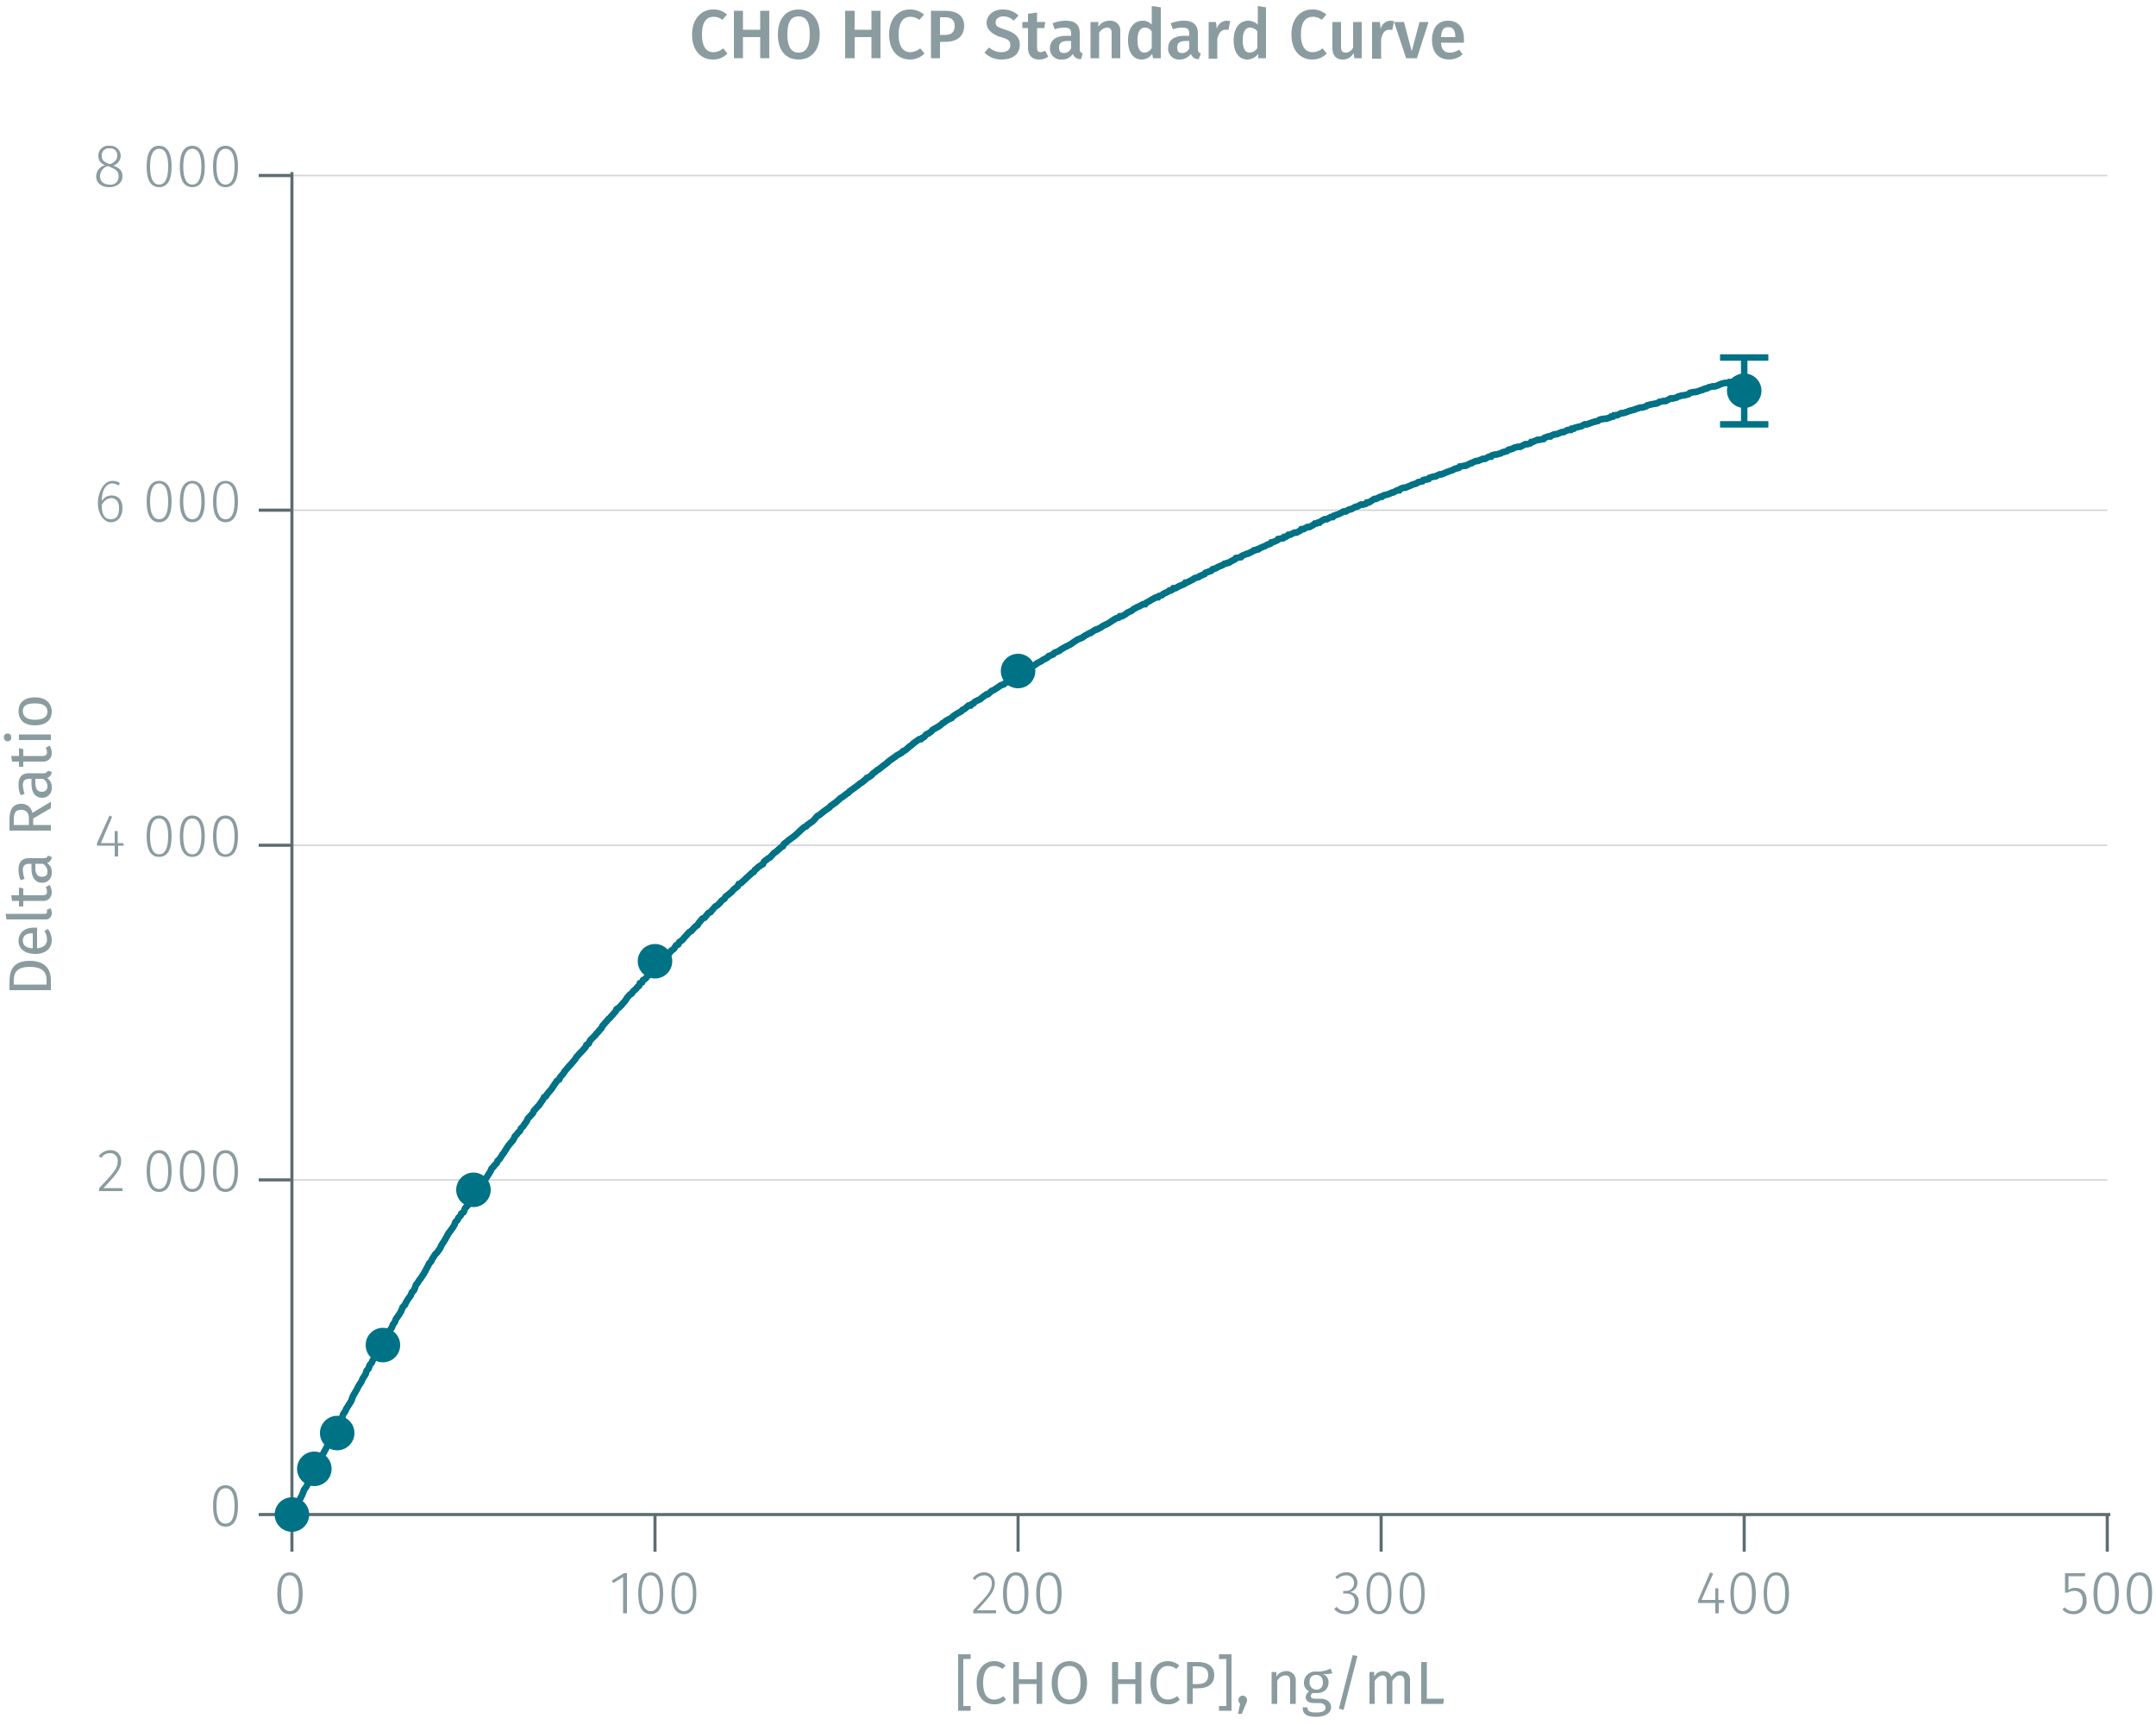 <svg id="Calque_1" data-name="Calque 1" xmlns="http://www.w3.org/2000/svg" xmlns:xlink="http://www.w3.org/1999/xlink" viewBox="0 0 500 400"><defs><symbol id="_1-deep-blue-circle" data-name="1-deep-blue-circle" viewBox="0 0 8 8"><path d="M8,4A4,4,0,1,1,4,0,4,4,0,0,1,8,4" fill="#007286" fill-rule="evenodd"/></symbol></defs><line x1="67.7" y1="273.6" x2="488.7" y2="273.6" fill="none" stroke="#d4d4d4" stroke-miterlimit="1" stroke-width="0.36"/><line x1="67.7" y1="196" x2="488.7" y2="196" fill="none" stroke="#d4d4d4" stroke-miterlimit="1" stroke-width="0.36"/><line x1="67.7" y1="118.3" x2="488.7" y2="118.3" fill="none" stroke="#d4d4d4" stroke-miterlimit="1" stroke-width="0.36"/><line x1="67.7" y1="40.7" x2="488.7" y2="40.7" fill="none" stroke="#d4d4d4" stroke-miterlimit="1" stroke-width="0.36"/><path d="M70.2,369.5c0,3.1-1,4.8-3,4.8s-2.9-1.7-2.9-4.8,1-4.9,2.9-4.9S70.2,366.3,70.2,369.5Zm-5,0c0,2.8.7,4.1,2,4.1s2.1-1.3,2.1-4.1-.7-4.2-2.1-4.2S65.2,366.6,65.2,369.5Z" fill="#8b9ca0"/><path d="M145.4,374.1h-.9v-8.4l-2.3,1.4-.3-.6,2.8-1.7h.7Z" fill="#8b9ca0"/><path d="M153.8,369.5c0,3.1-1,4.8-2.9,4.8s-2.9-1.7-2.9-4.8,1-4.9,2.9-4.9S153.8,366.3,153.8,369.5Zm-5,0c0,2.8.8,4.1,2.1,4.1s2.1-1.3,2.1-4.1-.8-4.2-2.1-4.2S148.8,366.6,148.8,369.5Z" fill="#8b9ca0"/><path d="M161.5,369.5c0,3.1-1,4.8-2.9,4.8s-2.9-1.7-2.9-4.8,1-4.9,2.9-4.9S161.5,366.3,161.5,369.5Zm-5,0c0,2.8.8,4.1,2.1,4.1s2.1-1.3,2.1-4.1-.8-4.2-2.1-4.2S156.5,366.6,156.5,369.5Z" fill="#8b9ca0"/><path d="M230.7,367.1c0,1.8-1,3-4.1,6.3H231v.7h-5.3v-.7c3.5-3.7,4.3-4.6,4.3-6.3a1.7,1.7,0,0,0-1.8-1.8,2.6,2.6,0,0,0-2.1,1.1l-.5-.4a3.2,3.2,0,0,1,2.7-1.4A2.4,2.4,0,0,1,230.7,367.1Z" fill="#8b9ca0"/><path d="M238.5,369.5c0,3.1-1,4.8-2.9,4.8s-3-1.7-3-4.8,1-4.9,3-4.9S238.5,366.3,238.5,369.5Zm-5,0c0,2.8.7,4.1,2.1,4.1s2-1.3,2-4.1-.7-4.2-2-4.2S233.5,366.6,233.5,369.5Z" fill="#8b9ca0"/><path d="M246.2,369.5c0,3.1-1,4.8-2.9,4.8s-3-1.7-3-4.8,1-4.9,3-4.9S246.2,366.3,246.2,369.5Zm-5,0c0,2.8.7,4.1,2.1,4.1s2-1.3,2-4.1-.7-4.2-2-4.2S241.2,366.6,241.2,369.5Z" fill="#8b9ca0"/><path d="M314.8,367a2.2,2.2,0,0,1-1.8,2.2,2.1,2.1,0,0,1,2.1,2.3,2.8,2.8,0,0,1-3,2.8,3.4,3.4,0,0,1-2.7-1.2l.6-.5a2.6,2.6,0,0,0,2.1,1,1.9,1.9,0,0,0,2.1-2.1c0-1.4-.8-2-2.1-2h-.6v-.6h.5A1.8,1.8,0,0,0,314,367a1.7,1.7,0,0,0-1.8-1.7,3,3,0,0,0-2.1.9l-.4-.5a3.4,3.4,0,0,1,2.5-1.1A2.4,2.4,0,0,1,314.8,367Z" fill="#8b9ca0"/><path d="M322.7,369.5c0,3.1-1,4.8-2.9,4.8s-2.9-1.7-2.9-4.8,1-4.9,2.9-4.9S322.7,366.3,322.7,369.5Zm-5,0c0,2.8.8,4.1,2.1,4.1s2.1-1.3,2.1-4.1-.7-4.2-2.1-4.2S317.7,366.6,317.7,369.5Z" fill="#8b9ca0"/><path d="M330.4,369.5c0,3.1-1,4.8-2.9,4.8s-2.9-1.7-2.9-4.8,1-4.9,2.9-4.9S330.4,366.3,330.4,369.5Zm-5,0c0,2.8.8,4.1,2.1,4.1s2.1-1.3,2.1-4.1-.7-4.2-2.1-4.2S325.4,366.6,325.4,369.5Z" fill="#8b9ca0"/><path d="M399.9,371.7h-1.3v2.4h-.8v-2.4h-4v-.6l2.8-6.5.7.3-2.7,6.1h3.2v-2.7h.7V371h1.3Z" fill="#8b9ca0"/><path d="M407.2,369.5c0,3.1-1.1,4.8-3,4.8s-2.9-1.7-2.9-4.8,1-4.9,2.9-4.9S407.2,366.3,407.2,369.5Zm-5.1,0c0,2.8.8,4.1,2.1,4.1s2.1-1.3,2.1-4.1-.7-4.2-2.1-4.2S402.1,366.6,402.1,369.5Z" fill="#8b9ca0"/><path d="M414.9,369.5c0,3.1-1.1,4.8-3,4.8s-2.9-1.7-2.9-4.8,1-4.9,2.9-4.9S414.9,366.3,414.9,369.5Zm-5.1,0c0,2.8.8,4.1,2.1,4.1s2.1-1.3,2.1-4.1-.7-4.2-2.1-4.2S409.8,366.6,409.8,369.5Z" fill="#8b9ca0"/><path d="M483.5,365.5h-3.8v3.2a2.5,2.5,0,0,1,1.6-.5c1.6,0,2.6,1.1,2.6,2.9a2.9,2.9,0,0,1-3,3.2,3.3,3.3,0,0,1-2.6-1.1l.5-.5a2.7,2.7,0,0,0,2.1.9c1.3,0,2.1-1,2.1-2.5s-.8-2.2-1.9-2.2a3.2,3.2,0,0,0-1.6.4h-.6v-4.5h4.7Z" fill="#8b9ca0"/><path d="M491.4,369.5c0,3.1-1,4.8-2.9,4.8s-3-1.7-3-4.8,1-4.9,3-4.9S491.4,366.3,491.4,369.5Zm-5,0c0,2.8.7,4.1,2.1,4.1s2-1.3,2-4.1-.7-4.2-2-4.2S486.4,366.6,486.4,369.5Z" fill="#8b9ca0"/><path d="M499.1,369.5c0,3.1-1,4.8-2.9,4.8s-3-1.7-3-4.8,1-4.9,3-4.9S499.1,366.3,499.1,369.5Zm-5,0c0,2.8.7,4.1,2.1,4.1s2-1.3,2-4.1-.7-4.2-2-4.2S494.1,366.6,494.1,369.5Z" fill="#8b9ca0"/><path d="M488.7,351.2v8.6m-84.2-8.6v8.6m-84.2-8.6v8.6m-84.2-8.6v8.6m-84.2-8.6v8.6m-84.2-8.6v8.6m-.7-8.6H489.4" fill="none" stroke="#5d6d71" stroke-miterlimit="1" stroke-width="0.72"/><path d="M55.2,349.2c0,3.2-1,4.8-2.9,4.8s-2.9-1.7-2.9-4.8,1-4.8,2.9-4.8S55.2,346,55.2,349.2Zm-5,0c0,2.9.8,4.1,2.1,4.1s2.1-1.2,2.1-4.1-.8-4.1-2.1-4.1S50.2,346.3,50.2,349.2Z" fill="#8b9ca0"/><path d="M28.1,269.2c0,1.8-1,3-4.1,6.3h4.4v.7H23v-.7c3.5-3.7,4.3-4.6,4.3-6.3a1.7,1.7,0,0,0-1.8-1.8,2.3,2.3,0,0,0-2,1.1l-.6-.4a3.3,3.3,0,0,1,2.7-1.4A2.4,2.4,0,0,1,28.1,269.2Z" fill="#8b9ca0"/><path d="M39.8,271.6c0,3.1-1,4.8-2.9,4.8s-2.9-1.7-2.9-4.8,1-4.9,2.9-4.9S39.8,268.4,39.8,271.6Zm-5,0c0,2.8.8,4.1,2.1,4.1s2.1-1.3,2.1-4.1-.8-4.2-2.1-4.2S34.8,268.7,34.8,271.6Z" fill="#8b9ca0"/><path d="M47.5,271.6c0,3.1-1,4.8-2.9,4.8s-2.9-1.7-2.9-4.8,1-4.9,2.9-4.9S47.5,268.4,47.5,271.6Zm-5,0c0,2.8.8,4.1,2.1,4.1s2.1-1.3,2.1-4.1-.8-4.2-2.1-4.2S42.5,268.7,42.5,271.6Z" fill="#8b9ca0"/><path d="M55.2,271.6c0,3.1-1,4.8-2.9,4.8s-2.9-1.7-2.9-4.8,1-4.9,2.9-4.9S55.2,268.4,55.2,271.6Zm-5,0c0,2.8.8,4.1,2.1,4.1s2.1-1.3,2.1-4.1-.8-4.2-2.1-4.2S50.2,268.7,50.2,271.6Z" fill="#8b9ca0"/><path d="M28.7,196.1H27.4v2.5h-.8v-2.5H22.5v-.6l2.9-6.4.6.3-2.6,6.1h3.2v-2.8h.7v2.8h1.3Z" fill="#8b9ca0"/><path d="M39.8,193.9c0,3.2-1,4.8-2.9,4.8s-2.9-1.6-2.9-4.8,1-4.8,2.9-4.8S39.8,190.8,39.8,193.9Zm-5,0c0,2.9.8,4.2,2.1,4.2s2.1-1.3,2.1-4.2-.8-4.1-2.1-4.1S34.8,191,34.8,193.9Z" fill="#8b9ca0"/><path d="M47.5,193.9c0,3.2-1,4.8-2.9,4.8s-2.9-1.6-2.9-4.8,1-4.8,2.9-4.8S47.5,190.8,47.5,193.9Zm-5,0c0,2.9.8,4.2,2.1,4.2s2.1-1.3,2.1-4.2-.8-4.1-2.1-4.1S42.5,191,42.5,193.9Z" fill="#8b9ca0"/><path d="M55.2,193.9c0,3.2-1,4.8-2.9,4.8s-2.9-1.6-2.9-4.8,1-4.8,2.9-4.8S55.2,190.8,55.2,193.9Zm-5,0c0,2.9.8,4.2,2.1,4.2s2.1-1.3,2.1-4.2-.8-4.1-2.1-4.1S50.2,191,50.2,193.9Z" fill="#8b9ca0"/><path d="M28.4,117.8c0,2-1.1,3.3-2.7,3.3s-3-1.9-3-4.4,1.3-5.2,3.4-5.2a3.1,3.1,0,0,1,1.7.5l-.3.6a2.7,2.7,0,0,0-1.4-.5c-1.6,0-2.5,1.7-2.5,4.1a2.6,2.6,0,0,1,2.3-1.3C27.3,114.9,28.4,115.8,28.4,117.8Zm-.8,0c0-1.6-.8-2.3-1.8-2.3a2.7,2.7,0,0,0-2.2,1.6c0,2.1.6,3.3,2.1,3.3S27.6,119.3,27.6,117.8Z" fill="#8b9ca0"/><path d="M39.8,116.3c0,3.1-1,4.8-2.9,4.8s-2.9-1.7-2.9-4.8,1-4.8,2.9-4.8S39.8,113.1,39.8,116.3Zm-5,0c0,2.8.8,4.1,2.1,4.1s2.1-1.2,2.1-4.1-.8-4.2-2.1-4.2S34.8,113.4,34.8,116.3Z" fill="#8b9ca0"/><path d="M47.5,116.3c0,3.1-1,4.8-2.9,4.8s-2.9-1.7-2.9-4.8,1-4.8,2.9-4.8S47.5,113.1,47.5,116.3Zm-5,0c0,2.8.8,4.1,2.1,4.1s2.1-1.2,2.1-4.1-.8-4.2-2.1-4.2S42.5,113.4,42.5,116.3Z" fill="#8b9ca0"/><path d="M55.2,116.3c0,3.1-1,4.8-2.9,4.8s-2.9-1.7-2.9-4.8,1-4.8,2.9-4.8S55.2,113.1,55.2,116.3Zm-5,0c0,2.8.8,4.1,2.1,4.1s2.1-1.2,2.1-4.1-.8-4.2-2.1-4.2S50.2,113.4,50.2,116.3Z" fill="#8b9ca0"/><path d="M28.4,40.9c0,1.5-1.3,2.5-3.1,2.5s-3-1-3-2.5a2.7,2.7,0,0,1,2.1-2.6,2.2,2.2,0,0,1-1.6-2.2,2.3,2.3,0,0,1,2.6-2.3A2.4,2.4,0,0,1,28,36.1a2.5,2.5,0,0,1-1.7,2.3C27.7,38.9,28.4,39.6,28.4,40.9Zm-.9,0c0-1.2-.6-1.6-2-2.2l-.5-.2a2.5,2.5,0,0,0-1.8,2.4c0,1.2.9,1.9,2.2,1.9A1.8,1.8,0,0,0,27.5,40.9ZM25.3,38h.4c1-.5,1.5-1.1,1.5-1.9a1.6,1.6,0,0,0-1.8-1.7,1.6,1.6,0,0,0-1.8,1.7C23.6,37.1,24,37.5,25.3,38Z" fill="#8b9ca0"/><path d="M39.8,38.6c0,3.2-1,4.8-2.9,4.8S34,41.8,34,38.6s1-4.8,2.9-4.8S39.8,35.5,39.8,38.6Zm-5,0c0,2.9.8,4.2,2.1,4.2S39,41.5,39,38.6s-.8-4.1-2.1-4.1S34.8,35.8,34.8,38.6Z" fill="#8b9ca0"/><path d="M47.5,38.6c0,3.2-1,4.8-2.9,4.8s-2.9-1.6-2.9-4.8,1-4.8,2.9-4.8S47.5,35.5,47.5,38.6Zm-5,0c0,2.9.8,4.2,2.1,4.2s2.1-1.3,2.1-4.2-.8-4.1-2.1-4.1S42.5,35.8,42.5,38.6Z" fill="#8b9ca0"/><path d="M55.2,38.6c0,3.2-1,4.8-2.9,4.8s-2.9-1.6-2.9-4.8,1-4.8,2.9-4.8S55.2,35.5,55.2,38.6Zm-5,0c0,2.9.8,4.2,2.1,4.2s2.1-1.3,2.1-4.2-.8-4.1-2.1-4.1S50.2,35.8,50.2,38.6Z" fill="#8b9ca0"/><path d="M67.7,40.7H60m7.7,77.6H60M67.7,196H60m7.7,77.6H60m7.7,77.6H60m7.7.8V39.9" fill="none" stroke="#5d6d71" stroke-miterlimit="1" stroke-width="0.72"/><polyline points="67.7 351.2 67.9 350.7 68.2 350.2 68.6 349.4 68.9 348.9 69.3 348.1 69.6 347.6 70 346.8 70.3 346.1 70.5 345.5 71 344.8 71.7 343.5 71.9 343 72.4 342.2 72.6 341.7 73.1 340.9 73.3 340.1 74 338.8 74.3 338.3 74.7 337.5 75 337 75.7 335.7 76.1 334.9 76.4 334.4 76.6 333.6 77.1 333.1 77.3 332.3 77.8 331.8 78 331.1 78.5 330.5 78.7 329.8 79.2 329.2 79.6 327.9 80.1 327.2 80.3 326.7 80.8 325.9 81.5 324.8 81.7 324.1 82 323.5 82.4 322.8 82.7 322.3 83.1 321.5 83.8 320.4 84.1 319.7 84.5 319.1 84.8 318.6 85 317.9 85.5 317.3 85.7 316.6 86.2 316 86.4 315.5 86.9 314.8 87.1 314.2 87.6 313.7 88.1 312.4 88.5 311.9 88.8 311.4 89.2 310.6 89.9 309.6 90.2 308.8 90.9 307.8 91.1 307.2 91.6 306.5 91.8 305.9 92.5 304.9 93 304.1 93.4 303.1 93.9 302.6 94.1 302.1 94.6 301.3 95.3 300.3 95.5 299.7 96 299.2 96.2 298.7 96.5 297.9 96.9 297.4 97.2 296.9 97.6 296.4 98.3 295.3 98.6 294.8 99 294 99.3 293.5 99.5 293 100 292.5 100.2 292 100.9 290.9 101.4 290.4 102.1 289.4 102.3 288.9 102.6 288.4 103 287.8 103.3 287.3 104 286 104.4 285.5 105.1 284.5 105.4 284 105.6 283.4 106.1 282.9 106.3 282.4 106.8 281.9 107 281.4 107.5 281.1 107.9 280.1 108.4 279.6 109.1 278.5 109.3 278 109.8 277.5 110 277 110.5 276.4 111 275.4 111.4 274.9 112.4 273.6 112.8 273.1 113.5 272 113.8 271.5 114 271 114.5 270.5 114.7 270.2 115.2 269.7 115.4 269.2 115.9 268.7 116.6 267.6 116.8 267.4 117.1 266.9 117.8 265.8 118.2 265.3 118.9 264.5 119.2 264 119.4 263.5 119.9 263 120.1 262.7 120.6 262.2 120.8 261.7 121.3 261.2 121.5 260.9 122.2 259.9 122.4 259.4 123.6 258.1 123.8 257.6 124.5 256.8 125 256.3 125.2 256 125.9 255 126.2 254.4 126.6 254.2 126.9 253.7 127.3 253.2 127.6 252.9 128 252.4 128.3 251.9 128.5 251.6 129.2 250.6 129.7 250.3 129.9 249.8 130.6 249 130.9 248.5 132 247.2 132.3 246.9 133.4 245.6 133.7 245.1 134.6 244.1 135.1 243.6 135.8 242.8 136 242.3 136.5 242 136.9 241.2 137.4 240.7 137.6 240.5 138.1 240 138.3 239.7 138.8 239.2 139 238.9 139.5 238.4 139.7 237.9 140 237.6 140.4 237.1 140.7 236.8 141.1 236.3 141.4 236.1 141.8 235.6 142.1 235.3 142.5 234.8 142.8 234.5 143 234 143.5 233.7 143.7 233.5 144.2 233 144.4 232.7 144.9 232.2 145.1 231.9 145.4 231.4 146.1 230.6 146.5 230.4 146.8 229.9 147.5 229.3 147.9 228.8 148.2 228.6 148.4 228 148.9 227.8 149.1 227.3 149.6 227 149.8 226.8 150.3 226.2 150.5 226 151 225.5 151.2 225.2 151.4 224.9 151.9 224.4 152.6 223.9 152.8 223.4 153.3 223.1 154 222.4 154.2 222.1 154.5 221.6 154.9 221.3 155.2 221.1 155.6 220.5 155.9 220.3 156.3 220 156.8 219.2 157.3 219 157.5 218.5 158.2 218 158.7 217.4 158.9 217.2 159.9 216.1 160.3 215.9 161.3 214.8 161.7 214.6 162 214.1 162.9 213 163.4 212.8 164.3 211.7 164.8 211.5 165 211.2 165.7 210.4 165.9 210.2 166.4 209.9 166.6 209.7 167.1 209.2 167.3 208.9 168 208.4 168.3 207.9 168.7 207.6 169.7 206.8 170.1 206.3 171.1 205.5 171.3 205 171.8 204.8 172.7 204 173.2 203.5 174.1 202.7 174.4 202.4 174.8 202.2 175.1 201.7 175.5 201.4 175.8 201.1 176.5 200.6 176.9 200.4 177.2 199.8 178.1 199.1 178.6 198.8 179.5 197.8 180 197.5 180.2 197.3 181.1 196.5 181.6 196.2 181.8 195.7 182.5 195.2 182.8 194.9 183.5 194.4 183.9 194.1 184.2 193.9 185.3 192.9 185.6 192.6 186.5 191.8 187 191.6 187.2 191.3 187.7 191 187.9 190.8 188.4 190.5 188.9 190 189.3 189.5 189.6 189.2 190 189 191 188.2 191.4 187.9 192.4 187.2 192.6 186.9 193.1 186.6 193.3 186.4 193.8 186.1 194 185.9 194.9 185.1 195.4 184.8 196.3 184.1 196.8 183.8 197 183.5 197.3 183.3 198 182.8 198.4 182.5 199.1 182 199.4 181.7 199.8 181.5 200.8 180.7 201 180.4 201.5 180.2 202.2 179.7 202.4 179.4 203.1 178.9 203.4 178.6 203.8 178.4 204.8 177.6 205.2 177.3 205.5 177.1 206.4 176.3 206.9 176 207.1 175.8 207.6 175.5 207.8 175.3 208.3 175 209.2 174.5 209.4 174.2 209.9 174 210.6 173.4 210.8 173.2 211.5 172.7 211.8 172.4 212.2 172.1 213.2 171.4 213.6 171.4 213.9 171.1 214.3 170.9 214.8 170.3 215.3 170.1 216 169.6 216.2 169.3 216.7 169 217.6 168.5 217.9 168.3 218.3 168 218.6 167.7 219 167.5 219.3 167.2 220.2 166.7 220.7 166.5 220.9 166.2 221.6 165.7 222.1 165.4 223 164.9 223.2 164.6 223.7 164.4 224.6 163.6 225.1 163.6 225.3 163.3 225.8 163.1 226 162.8 226.3 162.6 227.4 162.1 227.7 161.8 228.1 161.5 228.8 161 229.1 161 230 160.2 230.5 160 231.7 159.2 232.1 158.9 232.8 158.7 233.1 158.4 233.5 158.2 234.5 157.7 234.7 157.4 235.2 157.1 235.4 156.9 235.9 156.6 236.1 156.6 237.3 155.8 237.5 155.6 237.7 155.6 238.2 155.3 238.4 155.1 238.9 154.8 239.8 154.3 240.3 154 240.5 153.8 241.5 153.3 241.9 153 242.9 152.5 243.1 152.2 244.3 151.7 244.5 151.4 245.7 150.9 245.9 150.7 246.9 150.1 247.3 149.9 248.3 149.4 248.7 149.1 249.9 148.3 250.4 148.1 251.1 147.8 251.3 147.6 251.8 147.3 252.7 146.8 252.9 146.8 253.6 146.3 254.1 146 254.3 146 255.3 145.5 255.7 145.2 256.7 144.7 257.1 144.5 258.3 143.7 258.8 143.4 259.5 143.2 259.7 142.9 260.2 142.9 261.1 142.4 261.4 142.1 262.5 141.6 262.8 141.3 263.7 140.8 264.2 140.6 265.1 140.1 265.6 140.1 265.8 139.8 266.7 139.3 267.2 139 268.1 138.5 268.6 138.5 268.8 138.2 269.5 138 269.8 137.7 270.9 137.2 271.2 136.9 271.6 136.9 271.9 136.7 272.1 136.4 272.6 136.4 273.5 135.9 274 135.7 274.7 135.4 274.9 135.1 275.2 135.1 275.6 134.9 276.6 134.4 277 134.1 278 133.8 278.2 133.6 279.4 133.1 279.6 132.8 280.5 132.5 281 132.3 281.2 132 281.9 131.8 282.4 131.5 283.6 131 284 130.7 284.3 130.7 284.7 130.5 285 130.5 285.4 130.2 286.4 129.7 286.6 129.4 287.8 129.2 288 128.9 289.2 128.4 289.4 128.4 290.4 127.9 290.8 127.6 291.1 127.6 291.5 127.4 291.8 127.4 292.2 127.1 293.4 126.6 293.9 126.3 294.6 126.1 294.8 125.8 295 125.8 296.2 125.3 296.4 125 297.6 124.8 297.8 124.5 298.1 124.5 298.5 124.3 298.8 124 299.2 124 300.2 123.5 300.7 123.5 301.6 123 301.8 122.7 302.3 122.7 303.2 122.2 303.7 122.2 304.6 121.7 304.9 121.4 305.3 121.4 305.6 121.2 306 121.2 306.3 120.9 307.2 120.4 307.7 120.4 308.6 119.9 309.1 119.9 309.3 119.6 310.2 119.3 310.7 119.1 311.6 118.6 312.1 118.6 312.6 118.3 313 118.1 313.3 118.1 314.4 117.5 314.7 117.5 315.6 117 316.1 117 316.8 116.8 317 116.5 317.5 116.5 318.7 115.7 319.1 115.7 320.1 115.2 320.5 115.2 320.8 114.9 321.5 114.7 321.7 114.7 322.9 114.2 323.1 114.2 324 113.7 324.5 113.7 324.7 113.4 325.4 113.1 325.9 113.1 327.1 112.6 327.5 112.4 328.5 112.1 328.9 111.8 329.9 111.6 330.1 111.3 331.3 111.1 331.5 110.8 332.5 110.5 332.9 110.5 333.2 110.3 333.9 110 334.3 110 335.5 109.5 336 109.3 336.9 109 337.4 108.7 338.3 108.5 338.5 108.2 339.7 108 339.9 108 341.1 107.4 341.3 107.4 341.6 107.2 342.3 106.9 342.7 106.9 343.9 106.4 344.4 106.4 345.3 105.9 345.8 105.9 346 105.6 346.7 105.4 347 105.4 348.1 105.1 348.4 104.9 349.5 104.6 349.8 104.3 350 104.3 350.5 104.1 350.7 104.1 351.2 103.8 352.1 103.6 352.6 103.6 353.7 103 354.2 103 354.9 102.8 355.1 102.5 355.4 102.5 356.5 102 356.8 102 358 101.8 358.2 101.5 359.1 101.2 359.6 101.2 359.8 101 360.5 100.7 361 100.7 362.2 100.2 362.6 100.2 363.6 99.7 364.3 99.7 364.5 99.4 365 99.4 365.2 99.2 366.4 98.9 366.6 98.9 367.5 98.4 368 98.4 368.9 98.1 369.4 97.9 370.6 97.6 371 97.3 372 97.1 372.5 97.1 373.4 96.8 373.6 96.6 374.1 96.6 374.3 96.3 375 96.3 376 95.8 376.4 95.8 377.4 95.5 377.8 95.3 379 95 379.5 94.8 380.4 94.5 380.9 94.5 381.8 94.2 382 94 383.2 93.7 383.4 93.7 384.4 93.5 384.8 93.2 385.8 93 386.3 93 387.4 92.4 387.9 92.4 388.8 92.2 389.3 91.9 389.5 91.9 390 91.7 390.5 91.7 391.6 91.4 391.9 91.1 392.8 90.9 393.3 90.9 394.2 90.6 394.7 90.4 394.9 90.4 395.4 90.1 395.8 90.1 396.3 89.8 397.2 89.6 397.7 89.6 398.6 89.3 398.9 89.1 400 88.8 400.8 88.8 401 88.6 401.7 88.6 402.6 88 403.1 88 404 87.8 404.5 87.8" fill="none" stroke="#007286" stroke-miterlimit="1" stroke-width="1.44"/><polyline points="67.7 351.2 67.9 350.7 68.2 350.2 68.6 349.4 68.9 348.9 69.3 348.1 69.6 347.6 70 346.8 70.3 346.1 70.5 345.5 71 344.8 71.7 343.5 71.9 343 72.4 342.2 72.6 341.7 73.1 340.9 73.3 340.1 74 338.8 74.3 338.3 74.7 337.5 75 337 75.7 335.7 76.1 334.9 76.4 334.4 76.6 333.6 77.1 333.1 77.3 332.3 77.8 331.8 78 331.1 78.5 330.5 78.7 329.8 79.2 329.2 79.6 327.9 80.1 327.2 80.3 326.7 80.8 325.9 81.5 324.8 81.7 324.1 82 323.5 82.4 322.8 82.7 322.3 83.1 321.5 83.8 320.4 84.1 319.7 84.5 319.1 84.8 318.6 85 317.9 85.5 317.3 85.7 316.6 86.2 316 86.4 315.5 86.9 314.8 87.1 314.2 87.6 313.7 88.1 312.4 88.5 311.9 88.8 311.4 89.2 310.6 89.9 309.6 90.2 308.8 90.9 307.8 91.1 307.2 91.6 306.5 91.8 305.9 92.5 304.9 93 304.1 93.4 303.1 93.9 302.6 94.1 302.1 94.6 301.3 95.3 300.3 95.5 299.7 96 299.2 96.2 298.7 96.5 297.9 96.9 297.4 97.2 296.9 97.6 296.4 98.3 295.3 98.6 294.8 99 294 99.3 293.5 99.5 293 100 292.5 100.2 292 100.9 290.9 101.4 290.4 102.1 289.4 102.3 288.9 102.6 288.4 103 287.8 103.3 287.3 104 286 104.4 285.5 105.1 284.5 105.4 284 105.6 283.4 106.1 282.9 106.3 282.4 106.8 281.9 107 281.4 107.5 281.1 107.9 280.1 108.4 279.6 109.1 278.5 109.3 278 109.8 277.5 110 277 110.5 276.4 111 275.4 111.4 274.9 112.4 273.6 112.8 273.1 113.5 272 113.8 271.5 114 271 114.5 270.5 114.7 270.2 115.2 269.7 115.4 269.2 115.9 268.7 116.6 267.6 116.8 267.4 117.1 266.9 117.8 265.8 118.2 265.3 118.9 264.5 119.2 264 119.4 263.5 119.9 263 120.1 262.7 120.6 262.2 120.8 261.7 121.3 261.2 121.5 260.9 122.2 259.9 122.4 259.4 123.6 258.1 123.8 257.6 124.5 256.8 125 256.3 125.2 256 125.9 255 126.2 254.4 126.6 254.2 126.9 253.7 127.3 253.2 127.6 252.9 128 252.4 128.3 251.9 128.5 251.6 129.2 250.6 129.7 250.3 129.9 249.8 130.6 249 130.9 248.5 132 247.2 132.3 246.9 133.4 245.6 133.7 245.1 134.6 244.1 135.1 243.6 135.8 242.8 136 242.3 136.5 242 136.9 241.2 137.4 240.7 137.6 240.5 138.1 240 138.3 239.7 138.8 239.2 139 238.9 139.5 238.4 139.7 237.9 140 237.6 140.4 237.1 140.7 236.8 141.1 236.3 141.4 236.1 141.8 235.6 142.1 235.3 142.5 234.8 142.8 234.5 143 234 143.5 233.7 143.7 233.5 144.2 233 144.4 232.7 144.9 232.2 145.1 231.9 145.4 231.4 146.1 230.6 146.5 230.4 146.8 229.9 147.5 229.3 147.9 228.8 148.2 228.6 148.4 228 148.9 227.8 149.1 227.3 149.6 227 149.8 226.8 150.3 226.2 150.5 226 151 225.5 151.2 225.2 151.4 224.9 151.9 224.4 152.6 223.9 152.8 223.4 153.3 223.1 154 222.4 154.2 222.1 154.5 221.6 154.9 221.3 155.2 221.1 155.6 220.5 155.9 220.3 156.3 220 156.8 219.2 157.3 219 157.5 218.5 158.2 218 158.7 217.4 158.9 217.2 159.9 216.1 160.3 215.9 161.3 214.8 161.7 214.6 162 214.1 162.9 213 163.4 212.8 164.3 211.7 164.8 211.5 165 211.2 165.7 210.4 165.9 210.2 166.4 209.9 166.6 209.7 167.1 209.2 167.3 208.9 168 208.4 168.3 207.9 168.7 207.6 169.7 206.8 170.1 206.3 171.1 205.5 171.3 205 171.8 204.8 172.7 204 173.2 203.5 174.1 202.7 174.4 202.4 174.8 202.2 175.1 201.7 175.5 201.4 175.8 201.1 176.5 200.6 176.9 200.4 177.2 199.8 178.1 199.1 178.6 198.8 179.5 197.8 180 197.5 180.2 197.3 181.1 196.5 181.6 196.2 181.8 195.7 182.5 195.2 182.8 194.9 183.5 194.4 183.9 194.1 184.2 193.9 185.3 192.9 185.6 192.6 186.5 191.8 187 191.6 187.2 191.3 187.7 191 187.9 190.8 188.4 190.5 188.9 190 189.3 189.5 189.6 189.2 190 189 191 188.2 191.4 187.9 192.4 187.2 192.6 186.9 193.1 186.6 193.3 186.4 193.8 186.1 194 185.9 194.9 185.1 195.4 184.8 196.3 184.1 196.8 183.8 197 183.5 197.3 183.3 198 182.8 198.4 182.5 199.1 182 199.4 181.7 199.8 181.5 200.8 180.7 201 180.4 201.5 180.2 202.2 179.7 202.4 179.4 203.1 178.9 203.4 178.6 203.8 178.4 204.8 177.6 205.2 177.3 205.5 177.1 206.4 176.3 206.9 176 207.1 175.8 207.6 175.5 207.8 175.3 208.3 175 209.2 174.5 209.4 174.2 209.9 174 210.6 173.4 210.8 173.2 211.5 172.7 211.8 172.4 212.2 172.1 213.2 171.4 213.6 171.4 213.9 171.1 214.3 170.9 214.8 170.3 215.3 170.1 216 169.6 216.2 169.3 216.7 169 217.6 168.5 217.9 168.3 218.3 168 218.6 167.7 219 167.5 219.3 167.2 220.2 166.7 220.7 166.5 220.9 166.2 221.6 165.7 222.1 165.4 223 164.9 223.2 164.6 223.7 164.4 224.6 163.6 225.1 163.6 225.3 163.3 225.8 163.1 226 162.8 226.3 162.6 227.4 162.1 227.7 161.8 228.1 161.5 228.8 161 229.1 161 230 160.2 230.5 160 231.7 159.2 232.1 158.9 232.8 158.7 233.1 158.4 233.5 158.2 234.5 157.7 234.7 157.4 235.2 157.1 235.4 156.9 235.9 156.6 236.1 156.6 237.3 155.8 237.5 155.6 237.7 155.6 238.2 155.3 238.4 155.1 238.9 154.8 239.8 154.3 240.3 154 240.5 153.8 241.5 153.3 241.9 153 242.9 152.5 243.1 152.2 244.3 151.7 244.5 151.4 245.7 150.9 245.9 150.7 246.9 150.1 247.3 149.9 248.3 149.4 248.7 149.1 249.9 148.3 250.4 148.1 251.1 147.8 251.3 147.6 251.8 147.3 252.7 146.8 252.9 146.8 253.6 146.3 254.1 146 254.3 146 255.3 145.5 255.7 145.2 256.7 144.7 257.1 144.5 258.3 143.7 258.8 143.4 259.5 143.2 259.7 142.9 260.2 142.9 261.1 142.4 261.4 142.1 262.5 141.6 262.8 141.3 263.7 140.8 264.2 140.6 265.1 140.1 265.6 140.1 265.8 139.8 266.7 139.3 267.2 139 268.1 138.5 268.6 138.5 268.8 138.2 269.5 138 269.8 137.7 270.9 137.2 271.2 136.9 271.6 136.9 271.9 136.7 272.1 136.4 272.6 136.4 273.5 135.9 274 135.7 274.7 135.4 274.9 135.1 275.2 135.1 275.6 134.9 276.6 134.4 277 134.1 278 133.8 278.2 133.6 279.4 133.1 279.6 132.8 280.5 132.5 281 132.3 281.2 132 281.9 131.8 282.4 131.5 283.6 131 284 130.7 284.3 130.7 284.7 130.5 285 130.5 285.4 130.2 286.4 129.7 286.6 129.4 287.8 129.2 288 128.9 289.2 128.4 289.4 128.4 290.4 127.9 290.8 127.6 291.1 127.6 291.5 127.4 291.8 127.4 292.2 127.1 293.4 126.6 293.9 126.3 294.6 126.1 294.8 125.8 295 125.8 296.2 125.3 296.4 125 297.6 124.8 297.8 124.5 298.1 124.5 298.5 124.3 298.8 124 299.2 124 300.2 123.5 300.7 123.5 301.6 123 301.8 122.7 302.3 122.7 303.2 122.2 303.7 122.2 304.6 121.7 304.9 121.4 305.3 121.4 305.6 121.2 306 121.2 306.3 120.9 307.2 120.4 307.7 120.4 308.6 119.9 309.1 119.9 309.3 119.6 310.2 119.3 310.7 119.1 311.6 118.6 312.1 118.6 312.6 118.3 313 118.1 313.3 118.1 314.4 117.5 314.7 117.5 315.6 117 316.1 117 316.8 116.8 317 116.5 317.5 116.5 318.7 115.7 319.1 115.7 320.1 115.2 320.5 115.2 320.8 114.9 321.5 114.7 321.7 114.7 322.9 114.2 323.1 114.2 324 113.7 324.5 113.7 324.7 113.4 325.4 113.1 325.9 113.1 327.1 112.6 327.5 112.4 328.5 112.1 328.9 111.8 329.9 111.6 330.1 111.3 331.3 111.1 331.5 110.8 332.5 110.5 332.9 110.5 333.2 110.3 333.9 110 334.3 110 335.5 109.5 336 109.3 336.9 109 337.4 108.7 338.3 108.5 338.5 108.2 339.7 108 339.9 108 341.1 107.4 341.3 107.4 341.6 107.2 342.3 106.9 342.7 106.9 343.9 106.4 344.4 106.4 345.3 105.9 345.8 105.9 346 105.6 346.7 105.4 347 105.4 348.1 105.1 348.4 104.9 349.5 104.6 349.8 104.3 350 104.3 350.5 104.1 350.7 104.1 351.2 103.8 352.1 103.6 352.6 103.6 353.7 103 354.2 103 354.9 102.8 355.1 102.5 355.4 102.5 356.5 102 356.8 102 358 101.8 358.2 101.5 359.1 101.2 359.6 101.2 359.8 101 360.5 100.7 361 100.7 362.2 100.2 362.6 100.2 363.6 99.7 364.3 99.7 364.5 99.4 365 99.4 365.2 99.2 366.4 98.9 366.6 98.9 367.5 98.4 368 98.4 368.9 98.1 369.4 97.9 370.6 97.6 371 97.3 372 97.1 372.5 97.1 373.4 96.8 373.6 96.6 374.1 96.6 374.3 96.3 375 96.3 376 95.8 376.4 95.8 377.4 95.5 377.8 95.3 379 95 379.5 94.8 380.4 94.5 380.9 94.5 381.8 94.2 382 94 383.2 93.7 383.4 93.7 384.4 93.5 384.8 93.2 385.8 93 386.3 93 387.4 92.4 387.9 92.4 388.8 92.2 389.3 91.9 389.5 91.9 390 91.7 390.5 91.7 391.6 91.4 391.9 91.1 392.8 90.9 393.3 90.9 394.2 90.6 394.7 90.4 394.9 90.4 395.4 90.1 395.8 90.1 396.3 89.8 397.2 89.6 397.7 89.6 398.6 89.3 398.9 89.1 400 88.8 400.8 88.8 401 88.6 401.7 88.6 402.6 88 403.1 88 404 87.8 404.5 87.8" fill="none" stroke="#007286" stroke-miterlimit="10" stroke-width="1.5"/><line x1="404.5" y1="82.9" x2="404.5" y2="90.6" fill="none" stroke="#007286" stroke-miterlimit="10" stroke-width="1.5"/><line x1="404.5" y1="90.6" x2="404.5" y2="98.4" fill="none" stroke="#007286" stroke-miterlimit="10" stroke-width="1.5"/><line x1="398.9" y1="82.9" x2="410.1" y2="82.9" fill="none" stroke="#007286" stroke-miterlimit="10" stroke-width="1.5"/><line x1="398.9" y1="98.4" x2="410.1" y2="98.4" fill="none" stroke="#007286" stroke-miterlimit="10" stroke-width="1.5"/><path d="M168.6,3.4l-1.1,1.2a3.1,3.1,0,0,0-2-.7c-1.6,0-2.7,1.1-2.7,4.1s1.1,4.1,2.7,4.1a3.4,3.4,0,0,0,2.2-.9l1,1.2a4.4,4.4,0,0,1-3.3,1.4c-2.9,0-4.9-2.1-4.9-5.8s2.2-5.8,4.9-5.8A4.4,4.4,0,0,1,168.6,3.4Z" fill="#8b9ca0"/><path d="M176.3,8.6h-4v4.9h-2.1V2.5h2.1V6.9h4V2.5h2.1v11h-2.1Z" fill="#8b9ca0"/><path d="M190.1,8c0,3.6-1.9,5.8-4.9,5.8s-4.8-2.1-4.8-5.8,1.9-5.8,4.8-5.8S190.1,4.3,190.1,8Zm-7.5,0c0,3,1,4.2,2.6,4.2s2.6-1.2,2.6-4.2-.9-4.2-2.6-4.2S182.6,5,182.6,8Z" fill="#8b9ca0"/><path d="M202.1,8.6h-3.9v4.9H196V2.5h2.2V6.9h3.9V2.5h2.1v11h-2.1Z" fill="#8b9ca0"/><path d="M214.3,3.4l-1.1,1.2a3.3,3.3,0,0,0-2.1-.7c-1.5,0-2.7,1.1-2.7,4.1s1.2,4.1,2.7,4.1a3.6,3.6,0,0,0,2.3-.9l1,1.2a4.6,4.6,0,0,1-3.3,1.4c-2.9,0-4.9-2.1-4.9-5.8s2.1-5.8,4.8-5.8A4.8,4.8,0,0,1,214.3,3.4Z" fill="#8b9ca0"/><path d="M223.6,6c0,2.5-1.8,3.7-4.3,3.7H218v3.8h-2.1V2.5h3.2C221.9,2.5,223.6,3.6,223.6,6Zm-2.2,0c0-1.4-.8-2-2.3-2H218V8.1h1.1C220.5,8.1,221.4,7.6,221.4,6Z" fill="#8b9ca0"/><path d="M236.2,3.6l-1.1,1.2a3.4,3.4,0,0,0-2.4-1c-1,0-1.8.5-1.8,1.4s.5,1.1,2.3,1.7,3.3,1.4,3.3,3.5-1.6,3.4-4.2,3.4a5.5,5.5,0,0,1-4-1.6l1.1-1.2a4.1,4.1,0,0,0,2.8,1.1c1.2,0,2.1-.5,2.1-1.6s-.5-1.4-2.2-1.9-3.3-1.6-3.3-3.3,1.5-3.1,3.7-3.1A5.1,5.1,0,0,1,236.2,3.6Z" fill="#8b9ca0"/><path d="M243.1,13.1a3.3,3.3,0,0,1-2.1.7c-1.7,0-2.6-1-2.6-2.8V6.5h-1.3V5.1h1.3V3.2l2.1-.3V5.1h1.9l-.2,1.4h-1.7V11c0,.8.2,1.1.9,1.1l1-.3Z" fill="#8b9ca0"/><path d="M251.1,12.4l-.4,1.3a1.8,1.8,0,0,1-1.9-1.2,2.9,2.9,0,0,1-2.6,1.3,2.5,2.5,0,0,1-2.7-2.6c0-1.9,1.4-2.9,3.9-2.9h1V7.8c0-1.1-.5-1.4-1.6-1.4a6.9,6.9,0,0,0-2.2.4l-.5-1.4a8.9,8.9,0,0,1,3.1-.6c2.3,0,3.2,1.1,3.2,2.9v3.6A1,1,0,0,0,251.1,12.4Zm-2.7-1.2V9.5h-.8c-1.4,0-2,.5-2,1.5s.4,1.3,1.2,1.3A1.8,1.8,0,0,0,248.4,11.2Z" fill="#8b9ca0"/><path d="M259.8,7.4v6.1h-2V7.7c0-1-.4-1.3-1.1-1.3a2.4,2.4,0,0,0-1.8,1.2v5.9h-2V5.1h1.8V6.2a3.1,3.1,0,0,1,2.6-1.4A2.3,2.3,0,0,1,259.8,7.4Z" fill="#8b9ca0"/><path d="M269.2,1.7V13.5h-1.8l-.2-1a2.9,2.9,0,0,1-2.4,1.3c-2.1,0-3.2-1.8-3.2-4.5s1.3-4.5,3.4-4.5a2.9,2.9,0,0,1,2.1.9V1.4Zm-2.1,9.4V7.3a1.8,1.8,0,0,0-1.6-.9c-1,0-1.7.9-1.7,2.9s.6,2.9,1.6,2.9A2,2,0,0,0,267.1,11.1Z" fill="#8b9ca0"/><path d="M278.5,12.4l-.5,1.3a1.7,1.7,0,0,1-1.8-1.2,3.2,3.2,0,0,1-2.6,1.3,2.5,2.5,0,0,1-2.7-2.6c0-1.9,1.4-2.9,3.8-2.9h1.1V7.8c0-1.1-.5-1.4-1.6-1.4a6.4,6.4,0,0,0-2.2.4l-.5-1.4a8.5,8.5,0,0,1,3.1-.6c2.2,0,3.2,1.1,3.2,2.9v3.6C277.8,12,278,12.2,278.5,12.4Zm-2.7-1.2V9.5H275c-1.4,0-2,.5-2,1.5s.4,1.3,1.2,1.3A1.8,1.8,0,0,0,275.8,11.2Z" fill="#8b9ca0"/><path d="M285.3,4.9l-.4,2h-.7c-1,0-1.6.8-1.9,2.2v4.5h-2V5.1H282l.2,1.6a2.4,2.4,0,0,1,2.2-1.9Z" fill="#8b9ca0"/><path d="M293.6,1.7V13.5h-1.8v-1a3.3,3.3,0,0,1-2.5,1.3c-2.1,0-3.2-1.8-3.2-4.5s1.3-4.5,3.4-4.5a3.4,3.4,0,0,1,2.2.9V1.4Zm-2,9.4V7.3a2.1,2.1,0,0,0-1.7-.9c-1,0-1.7.9-1.7,2.9s.6,2.9,1.6,2.9A2.1,2.1,0,0,0,291.6,11.1Z" fill="#8b9ca0"/><path d="M307.6,3.4l-1.1,1.2a3.1,3.1,0,0,0-2.1-.7c-1.5,0-2.7,1.1-2.7,4.1s1.2,4.1,2.7,4.1a3.4,3.4,0,0,0,2.3-.9l1,1.2a4.6,4.6,0,0,1-3.3,1.4c-2.9,0-4.9-2.1-4.9-5.8s2.1-5.8,4.8-5.8A4.6,4.6,0,0,1,307.6,3.4Z" fill="#8b9ca0"/><path d="M315.8,13.5h-1.7l-.2-1.2a2.7,2.7,0,0,1-2.5,1.5c-1.6,0-2.4-1-2.4-2.7v-6h2v5.8c0,1,.4,1.3,1.1,1.3a1.9,1.9,0,0,0,1.7-1.2V5.1h2Z" fill="#8b9ca0"/><path d="M323.3,4.9l-.4,2h-.7c-1.1,0-1.6.8-1.9,2.2v4.5h-2.1V5.1H320l.2,1.6a2.4,2.4,0,0,1,2.2-1.9Z" fill="#8b9ca0"/><path d="M328.6,13.5h-2.5l-2.8-8.4h2.3l1.8,6.8,1.8-6.8h2.1Z" fill="#8b9ca0"/><path d="M339.5,9.9h-5.3c.1,1.8.9,2.3,2.1,2.3a3.7,3.7,0,0,0,2.1-.7l.8,1.1a4.6,4.6,0,0,1-3.1,1.2c-2.6,0-4-1.8-4-4.5s1.3-4.5,3.7-4.5,3.7,1.6,3.7,4.3Zm-2-1.4c0-1.4-.5-2.2-1.6-2.2s-1.6.6-1.7,2.3h3.3Z" fill="#8b9ca0"/><path d="M225.1,384.7h-1.7v10.9h1.7v1.1h-2.9V383.6h2.9Z" fill="#8b9ca0"/><path d="M233.2,386.2l-.7.8a3.4,3.4,0,0,0-1.9-.7c-1.4,0-2.6,1-2.6,3.9s1.1,3.9,2.6,3.9a3.6,3.6,0,0,0,2.1-.8l.6.8a3.4,3.4,0,0,1-2.7,1.1c-2.4,0-4.1-1.7-4.1-5s1.9-5,4-5A3.7,3.7,0,0,1,233.2,386.2Z" fill="#8b9ca0"/><path d="M240.4,390.5h-4.1v4.6H235v-9.7h1.3v4h4.1v-4h1.3v9.7h-1.3Z" fill="#8b9ca0"/><path d="M252.1,390.2c0,3.2-1.7,5-4.1,5s-4.1-1.7-4.1-4.9,1.7-5.1,4.1-5.1S252.1,387,252.1,390.2Zm-6.8.1c0,2.7,1.1,3.8,2.7,3.8s2.6-1.1,2.6-3.9-1-3.9-2.6-3.9S245.3,387.5,245.3,390.3Z" fill="#8b9ca0"/><path d="M263.3,390.5h-4v4.6h-1.4v-9.7h1.4v4h4v-4h1.4v9.7h-1.4Z" fill="#8b9ca0"/><path d="M273.5,386.2l-.7.8a3.4,3.4,0,0,0-1.9-.7c-1.4,0-2.7,1-2.7,3.9s1.2,3.9,2.7,3.9a3.6,3.6,0,0,0,2.1-.8l.6.8a3.4,3.4,0,0,1-2.7,1.1c-2.4,0-4.1-1.7-4.1-5s1.8-5,4-5A4.1,4.1,0,0,1,273.5,386.2Z" fill="#8b9ca0"/><path d="M281.6,388.4c0,2.2-1.6,3.1-3.8,3.1h-1.2v3.6h-1.3v-9.7h2.5C280.1,385.4,281.6,386.4,281.6,388.4Zm-1.4,0c0-1.4-1-2-2.4-2h-1.2v4.1h1.2C279.2,390.5,280.2,390,280.2,388.4Z" fill="#8b9ca0"/><path d="M285.6,396.7h-2.9v-1.1h1.7V384.7h-1.7v-1.1h2.9Z" fill="#8b9ca0"/><path d="M289.2,394.2a1.9,1.9,0,0,1-.3,1l-.9,2.2h-.9l.5-2.3a1.3,1.3,0,0,1-.4-.9,1,1,0,0,1,2,0Z" fill="#8b9ca0"/><path d="M300.5,389.8v5.3h-1.3v-5.2c0-1.1-.4-1.4-1.1-1.4a2.2,2.2,0,0,0-1.9,1.3v5.3h-1.3v-7.4H296v1.1a2.6,2.6,0,0,1,2.3-1.3A2.1,2.1,0,0,1,300.5,389.8Z" fill="#8b9ca0"/><path d="M309,388a7.2,7.2,0,0,1-2.2.2,1.9,1.9,0,0,1,1.3,1.9c0,1.5-1,2.5-2.8,2.5h-.9a.8.8,0,0,0-.4.7c0,.3.2.6,1,.6h1.2c1.5,0,2.5.8,2.5,2s-1.2,2.2-3.5,2.2-3.1-.7-3.1-2.2h1.1c0,.8.4,1.2,2,1.2s2.2-.4,2.2-1.1-.6-1.1-1.5-1.1h-1.2c-1.3,0-1.9-.6-1.9-1.4a1.9,1.9,0,0,1,.8-1.3,2.1,2.1,0,0,1-1.2-2,2.6,2.6,0,0,1,2.8-2.6,6.6,6.6,0,0,0,3.4-.7Zm-5.3,2.1a1.6,1.6,0,0,0,1.6,1.7c1,0,1.5-.7,1.5-1.7s-.5-1.7-1.6-1.7S303.7,389.1,303.7,390.1Z" fill="#8b9ca0"/><path d="M314.8,384l-3.2,12.5-1.1-.3,3.2-12.4Z" fill="#8b9ca0"/><path d="M327,389.8v5.3h-1.3v-5.2c0-1.1-.5-1.4-1.1-1.4s-1.2.5-1.7,1.3v5.3h-1.3v-5.2c0-1.1-.5-1.4-1-1.4s-1.3.5-1.8,1.3v5.3h-1.2v-7.4h1.1v1.1a2.3,2.3,0,0,1,2.1-1.3,2,2,0,0,1,1.9,1.3,2.5,2.5,0,0,1,2.2-1.3A2,2,0,0,1,327,389.8Z" fill="#8b9ca0"/><path d="M330.9,393.9h4l-.2,1.2h-5.1v-9.7h1.3Z" fill="#8b9ca0"/><path d="M6.9,222.8c4,0,4.9,2.4,4.9,4.5v2.3H2.2v-2C2.2,225.2,2.9,222.8,6.9,222.8Zm-3.7,5.5h7.6v-1.1c0-1.5-.7-3-3.9-3s-3.7,1.6-3.7,3.1Z" fill="#8b9ca0"/><path d="M8.6,215.1v4.8c1.7-.2,2.3-1,2.3-2a3.6,3.6,0,0,0-.6-2l.8-.5A4.3,4.3,0,0,1,12,218c0,2-1.5,3.2-3.8,3.2s-3.9-1.1-3.9-3,1.4-3.1,3.6-3.1Zm-1.1,1.3c-1.4,0-2.2.6-2.2,1.7s.7,1.7,2.3,1.8v-3.5Z" fill="#8b9ca0"/><path d="M10.4,213.2H1.5l-.2-1.3h9c.4,0,.6-.1.6-.4a.7.7,0,0,0-.1-.5l.9-.4a2,2,0,0,1,.3,1.1A1.4,1.4,0,0,1,10.4,213.2Z" fill="#8b9ca0"/><path d="M11.5,205.2a3.4,3.4,0,0,1,.5,1.7,1.9,1.9,0,0,1-2.1,2H5.4v1.3h-1v-1.3H2.8l-.2-1.3H4.4v-1.8l1,.2v1.6H9.8c.8,0,1.1-.2,1.1-.9a2.2,2.2,0,0,0-.3-1Z" fill="#8b9ca0"/><path d="M11.1,198.4l.9.3a1.5,1.5,0,0,1-1.1,1.4,2.4,2.4,0,0,1,1.1,2.2,2.2,2.2,0,0,1-2.2,2.4c-1.6,0-2.5-1.2-2.5-3.3v-1.1H6.8c-1.1,0-1.5.5-1.5,1.5a7.9,7.9,0,0,0,.4,2l-.9.3a5.9,5.9,0,0,1-.5-2.5c0-1.8.9-2.6,2.4-2.6h3.4C10.7,199,11,198.8,11.1,198.4Zm-1.2,1.9H8.2v1c0,1.3.5,2,1.5,2s1.3-.4,1.3-1.3A2,2,0,0,0,9.9,200.3Z" fill="#8b9ca0"/><path d="M7.7,189.8v1.5h4.1v1.3H2.2V190q0-3.6,2.7-3.6a2.5,2.5,0,0,1,2.6,2.1l4.3-2.6v1.5Zm-1,.1c0-1.3-.5-2.1-1.8-2.1s-1.7.7-1.7,2.3v1.2H6.7Z" fill="#8b9ca0"/><path d="M11.1,178.7l.9.3a1.5,1.5,0,0,1-1.1,1.4,2.4,2.4,0,0,1,1.1,2.2A2.2,2.2,0,0,1,9.8,185c-1.6,0-2.5-1.2-2.5-3.3v-1.1H6.8c-1.1,0-1.5.5-1.5,1.5a8.8,8.8,0,0,0,.4,2l-.9.3a5.9,5.9,0,0,1-.5-2.5c0-1.8.9-2.6,2.4-2.6h3.4A1,1,0,0,0,11.1,178.7Zm-1.2,1.9H8.2v.9q0,2.1,1.5,2.1a1.2,1.2,0,0,0,1.3-1.3A1.8,1.8,0,0,0,9.9,180.6Z" fill="#8b9ca0"/><path d="M11.5,172.9a3.1,3.1,0,0,1,.5,1.7,1.9,1.9,0,0,1-2.1,2H5.4v1.2h-1v-1.2H2.8l-.2-1.3H4.4v-1.8l1,.2v1.6H9.8c.8,0,1.1-.3,1.1-.9a2.2,2.2,0,0,0-.3-1Z" fill="#8b9ca0"/><path d="M1.8,170.1c.5,0,.8.3.8.9a.8.8,0,0,1-.8.9.9.9,0,0,1-.9-.9A.8.8,0,0,1,1.8,170.1Zm10,.2v1.3H4.4v-1.3Z" fill="#8b9ca0"/><path d="M8.1,161.7c2.3,0,3.9,1.2,3.9,3.3s-1.5,3.2-3.9,3.2-3.8-1.2-3.8-3.3S5.8,161.7,8.1,161.7Zm0,5.2c2,0,2.9-.7,2.9-1.9s-.9-1.9-2.9-1.9-2.8.6-2.8,1.8S6.2,166.9,8.1,166.9Z" fill="#8b9ca0"/><use width="8" height="8" transform="translate(63.7 347.2)" xlink:href="#_1-deep-blue-circle"/><use width="8" height="8" transform="translate(68.9 336.6)" xlink:href="#_1-deep-blue-circle"/><use width="8" height="8" transform="translate(74.2 328.3)" xlink:href="#_1-deep-blue-circle"/><use width="8" height="8" transform="translate(84.8 307.9)" xlink:href="#_1-deep-blue-circle"/><use width="8" height="8" transform="translate(105.8 271.9)" xlink:href="#_1-deep-blue-circle"/><use width="8" height="8" transform="translate(147.9 218.9)" xlink:href="#_1-deep-blue-circle"/><use width="8" height="8" transform="translate(232.1 151.6)" xlink:href="#_1-deep-blue-circle"/><use width="8" height="8" transform="translate(400.5 86.6)" xlink:href="#_1-deep-blue-circle"/></svg>